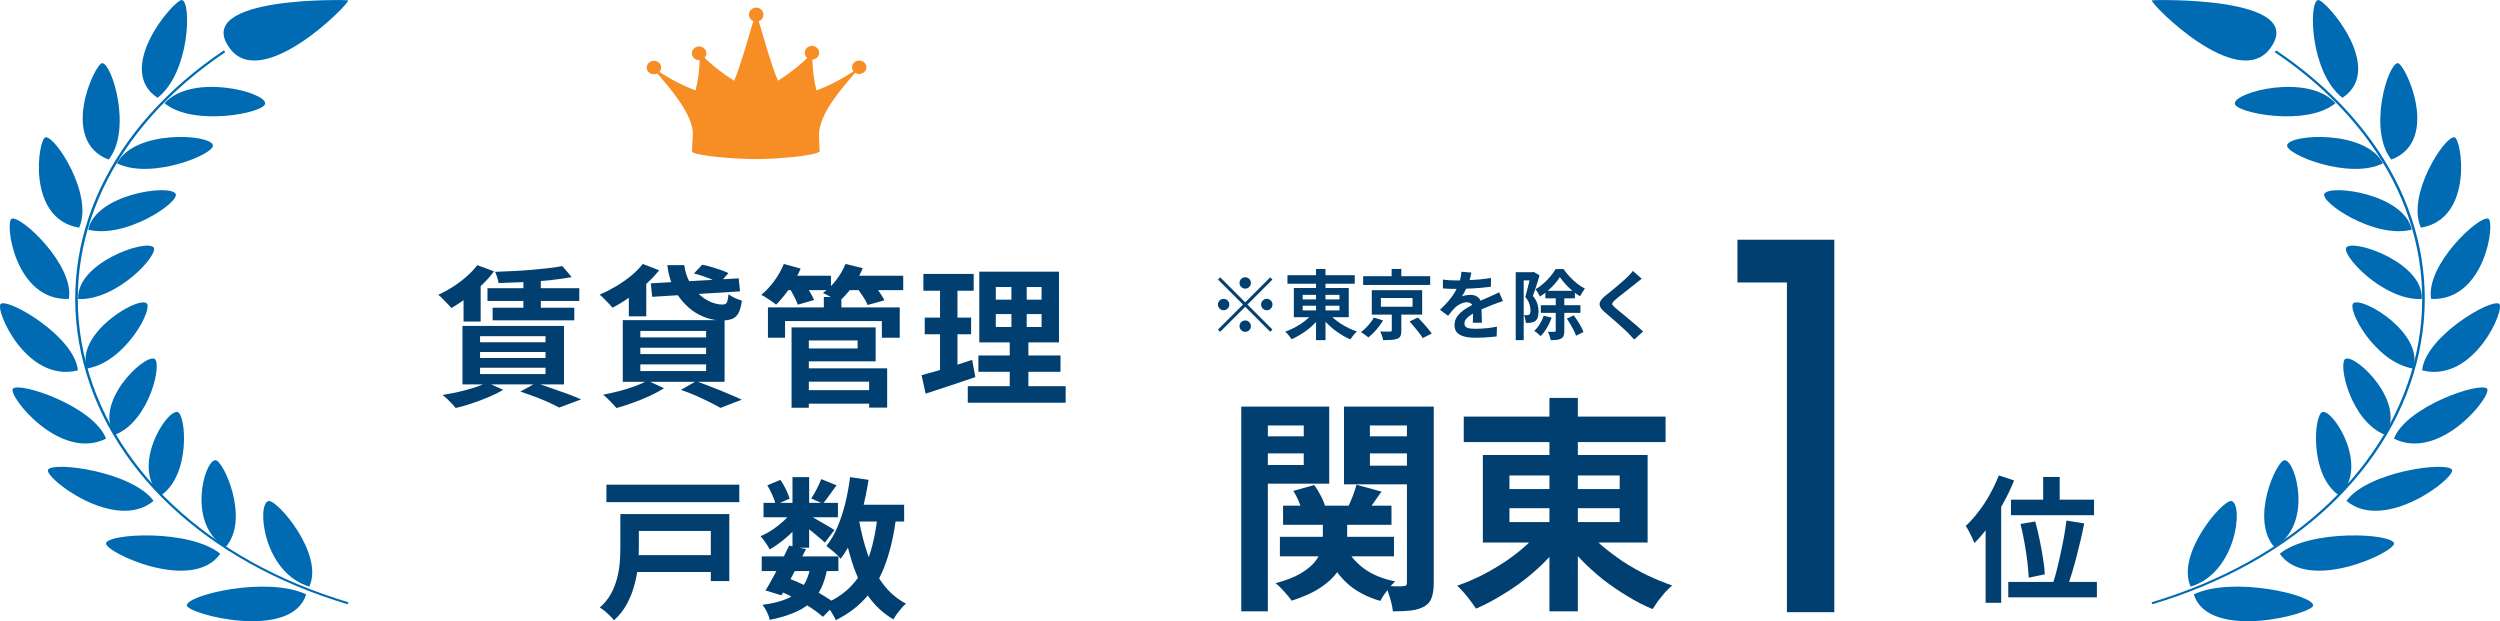 <svg width="330" height="82" viewBox="0 0 330 82" fill="none" xmlns="http://www.w3.org/2000/svg">
<path d="M45.886 79.761C27.142 74.164 13.986 61.764 10.699 46.579C7.469 31.691 14.508 16.769 29.532 6.663L29.752 6.875C14.826 16.913 7.828 31.742 11.033 46.537C14.304 61.62 27.379 73.943 46 79.506L45.878 79.761H45.886Z" fill="#006BB3"/>
<path d="M35.005 13.661C35.062 12.132 25.34 9.627 21.718 13.618C25.462 16.761 34.956 14.926 35.005 13.661Z" fill="#006BB3"/>
<path d="M24.035 0.004C25.291 0.335 25.054 9.593 20.797 12.913C14.981 9.066 23.137 -0.225 24.035 0.004Z" fill="#006BB3"/>
<path d="M28.097 19.139C27.697 17.686 17.746 17.1 15.446 21.559C19.907 23.793 28.431 20.336 28.097 19.139Z" fill="#006BB3"/>
<path d="M13.505 8.336C14.802 8.412 17.461 17.126 14.345 21.067C7.722 18.561 12.567 8.285 13.505 8.336Z" fill="#006BB3"/>
<path d="M23.178 25.568C22.379 24.277 12.64 25.627 11.645 30.315C16.588 31.572 23.831 26.629 23.178 25.568Z" fill="#006BB3"/>
<path d="M6.017 18.119C7.314 17.941 12.371 25.738 10.446 30.052C3.407 28.897 5.046 18.247 6.017 18.119Z" fill="#006BB3"/>
<path d="M20.25 32.625C19.133 31.564 10.046 34.757 10.324 39.471C15.487 39.7 21.139 33.475 20.25 32.625Z" fill="#006BB3"/>
<path d="M1.555 28.863C2.795 28.438 9.842 34.995 9.092 39.462C1.923 39.759 0.585 29.203 1.555 28.863Z" fill="#006BB3"/>
<path d="M19.312 39.997C17.983 39.207 9.948 44.082 11.482 48.643C16.563 47.828 20.348 40.609 19.312 39.997Z" fill="#006BB3"/>
<path d="M0.128 40.09C1.254 39.42 9.842 44.43 10.283 48.889C3.407 50.622 -0.802 40.634 0.128 40.09Z" fill="#006BB3"/>
<path d="M20.364 47.352C18.904 46.842 12.33 53.195 15.111 57.425C19.818 55.607 21.465 47.734 20.364 47.352Z" fill="#006BB3"/>
<path d="M1.719 51.293C2.673 50.392 12.355 53.637 14.002 57.9C7.844 60.974 0.895 52.074 1.719 51.293Z" fill="#006BB3"/>
<path d="M23.407 54.376C21.865 54.163 17.208 61.747 21.212 65.416C25.266 62.682 24.532 54.528 23.407 54.376Z" fill="#006BB3"/>
<path d="M6.343 61.994C7.037 60.881 17.404 62.231 20.274 66.113C15.193 70.368 5.732 62.979 6.343 61.994Z" fill="#006BB3"/>
<path d="M28.431 60.745C26.922 60.788 24.638 69.349 29.785 72.219C33.047 68.525 29.459 60.711 28.431 60.745Z" fill="#006BB3"/>
<path d="M13.994 71.692C14.345 70.419 25.022 69.816 29.075 73.094C25.397 78.368 13.676 72.814 13.994 71.692Z" fill="#006BB3"/>
<path d="M35.437 66.138C33.847 66.537 34.728 75.582 40.829 77.434C42.819 73.119 36.53 65.858 35.437 66.138Z" fill="#006BB3"/>
<path d="M24.663 79.914C24.606 78.555 35.225 76.007 40.413 78.453C38.504 84.678 24.703 81.052 24.663 79.914Z" fill="#006BB3"/>
<path d="M30.348 6.399C25.152 -0.556 45.935 -0.03 45.959 0.047C46.13 0.522 34.63 12.132 30.348 6.408V6.399Z" fill="#006BB3"/>
<path d="M284.114 79.761C302.858 74.164 316.014 61.764 319.301 46.579C322.531 31.691 315.492 16.769 300.468 6.663L300.248 6.875C315.174 16.913 322.172 31.742 318.967 46.537C315.696 61.62 302.621 73.943 284 79.506L284.122 79.761H284.114Z" fill="#006BB3"/>
<path d="M294.995 13.661C294.938 12.132 304.66 9.627 308.282 13.618C304.538 16.761 295.044 14.926 294.995 13.661Z" fill="#006BB3"/>
<path d="M305.965 0.004C304.709 0.335 304.946 9.593 309.203 12.913C315.019 9.066 306.863 -0.225 305.965 0.004Z" fill="#006BB3"/>
<path d="M301.903 19.139C302.303 17.686 312.254 17.1 314.554 21.559C310.093 23.793 301.569 20.336 301.903 19.139Z" fill="#006BB3"/>
<path d="M316.495 8.336C315.198 8.412 312.539 17.126 315.655 21.067C322.278 18.561 317.433 8.285 316.495 8.336Z" fill="#006BB3"/>
<path d="M306.822 25.568C307.621 24.277 317.36 25.627 318.355 30.315C313.412 31.572 306.169 26.629 306.822 25.568Z" fill="#006BB3"/>
<path d="M323.983 18.119C322.686 17.941 317.629 25.738 319.554 30.052C326.593 28.897 324.954 18.247 323.983 18.119Z" fill="#006BB3"/>
<path d="M309.75 32.625C310.867 31.564 319.954 34.757 319.676 39.471C314.513 39.7 308.861 33.475 309.75 32.625Z" fill="#006BB3"/>
<path d="M328.445 28.863C327.205 28.438 320.158 34.995 320.908 39.462C328.077 39.759 329.415 29.203 328.445 28.863Z" fill="#006BB3"/>
<path d="M310.688 39.997C312.017 39.207 320.052 44.082 318.518 48.643C313.437 47.828 309.652 40.609 310.688 39.997Z" fill="#006BB3"/>
<path d="M329.872 40.09C328.746 39.42 320.158 44.43 319.717 48.889C326.593 50.622 330.802 40.634 329.872 40.09Z" fill="#006BB3"/>
<path d="M309.636 47.352C311.096 46.842 317.67 53.195 314.888 57.425C310.182 55.607 308.535 47.734 309.636 47.352Z" fill="#006BB3"/>
<path d="M328.281 51.293C327.327 50.392 317.645 53.637 315.998 57.9C322.156 60.974 329.105 52.074 328.281 51.293Z" fill="#006BB3"/>
<path d="M306.593 54.376C308.135 54.163 312.792 61.747 308.787 65.416C304.734 62.682 305.468 54.528 306.593 54.376Z" fill="#006BB3"/>
<path d="M323.657 61.994C322.963 60.881 312.597 62.231 309.725 66.113C314.807 70.368 324.268 62.979 323.657 61.994Z" fill="#006BB3"/>
<path d="M301.569 60.745C303.078 60.788 305.362 69.349 300.215 72.219C296.952 68.525 300.541 60.711 301.569 60.745Z" fill="#006BB3"/>
<path d="M316.006 71.692C315.655 70.419 304.978 69.816 300.925 73.094C304.603 78.368 316.324 72.814 316.006 71.692Z" fill="#006BB3"/>
<path d="M294.563 66.138C296.153 66.537 295.272 75.582 289.171 77.434C287.181 73.119 293.47 65.858 294.563 66.138Z" fill="#006BB3"/>
<path d="M305.337 79.914C305.394 78.555 294.775 76.007 289.587 78.453C291.496 84.678 305.297 81.052 305.337 79.914Z" fill="#006BB3"/>
<path d="M299.652 6.399C304.848 -0.556 284.065 -0.03 284.041 0.047C283.87 0.522 295.37 12.132 299.652 6.408V6.399Z" fill="#006BB3"/>
<path d="M269.699 62.952H271.877V67.164H269.699V62.952ZM265.451 65.958H276.413V68.01H265.451V65.958ZM266.711 69.162L268.655 68.838C268.859 69.582 269.051 70.386 269.231 71.25C269.411 72.102 269.561 72.93 269.681 73.734C269.813 74.526 269.891 75.216 269.915 75.804L267.791 76.254C267.767 75.654 267.707 74.952 267.611 74.148C267.515 73.344 267.389 72.51 267.233 71.646C267.077 70.77 266.903 69.942 266.711 69.162ZM272.777 68.712L275.117 69.09C274.973 69.822 274.811 70.572 274.631 71.34C274.451 72.108 274.265 72.858 274.073 73.59C273.881 74.322 273.683 75.024 273.479 75.696C273.275 76.356 273.083 76.95 272.903 77.478L270.959 77.064C271.151 76.524 271.331 75.912 271.499 75.228C271.679 74.532 271.847 73.806 272.003 73.05C272.171 72.294 272.321 71.55 272.453 70.818C272.585 70.074 272.693 69.372 272.777 68.712ZM265.091 76.812H276.791V78.846H265.091V76.812ZM263.849 62.754L265.865 63.42C265.457 64.428 264.971 65.442 264.407 66.462C263.855 67.47 263.255 68.424 262.607 69.324C261.971 70.212 261.311 70.998 260.627 71.682C260.555 71.502 260.453 71.268 260.321 70.98C260.189 70.692 260.045 70.404 259.889 70.116C259.733 69.828 259.595 69.6 259.475 69.432C260.051 68.892 260.609 68.268 261.149 67.56C261.701 66.852 262.205 66.084 262.661 65.256C263.117 64.428 263.513 63.594 263.849 62.754ZM262.103 67.722L264.155 65.67V65.688V79.566H262.103V67.722Z" fill="#003F70"/>
<path d="M193.216 54.99H219.856V58.35H193.216V54.99ZM204.526 52.53H208.276V80.7H204.526V52.53ZM203.596 69.66L206.656 70.92C205.956 71.92 205.156 72.88 204.256 73.8C203.376 74.72 202.416 75.59 201.376 76.41C200.356 77.21 199.286 77.94 198.166 78.6C197.066 79.28 195.956 79.86 194.836 80.34C194.636 80.04 194.396 79.7 194.116 79.32C193.836 78.94 193.536 78.57 193.216 78.21C192.896 77.85 192.606 77.55 192.346 77.31C193.446 76.93 194.536 76.47 195.616 75.93C196.696 75.37 197.736 74.76 198.736 74.1C199.736 73.42 200.646 72.71 201.466 71.97C202.306 71.21 203.016 70.44 203.596 69.66ZM209.296 69.78C209.896 70.54 210.616 71.29 211.456 72.03C212.316 72.75 213.246 73.45 214.246 74.13C215.266 74.79 216.326 75.39 217.426 75.93C218.526 76.45 219.626 76.9 220.726 77.28C220.446 77.52 220.136 77.82 219.796 78.18C219.476 78.56 219.166 78.94 218.866 79.32C218.586 79.72 218.346 80.08 218.146 80.4C217.026 79.94 215.916 79.37 214.816 78.69C213.716 78.03 212.646 77.3 211.606 76.5C210.586 75.68 209.626 74.81 208.726 73.89C207.846 72.97 207.056 72.02 206.356 71.04L209.296 69.78ZM199.246 67.08V68.91H213.796V67.08H199.246ZM199.246 62.76V64.56H213.796V62.76H199.246ZM195.736 60.06H217.486V71.61H195.736V60.06Z" fill="#003F70"/>
<path d="M169.366 66.75H183.676V69.27H169.366V66.75ZM168.946 70.86H184.006V73.44H168.946V70.86ZM174.616 67.98H177.826V71.22C177.826 71.92 177.726 72.64 177.526 73.38C177.346 74.12 176.996 74.85 176.476 75.57C175.976 76.27 175.246 76.94 174.286 77.58C173.326 78.22 172.066 78.79 170.506 79.29C170.286 78.97 169.966 78.58 169.546 78.12C169.146 77.66 168.756 77.28 168.376 76.98C169.736 76.62 170.826 76.2 171.646 75.72C172.486 75.22 173.116 74.71 173.536 74.19C173.976 73.65 174.266 73.12 174.406 72.6C174.546 72.08 174.616 71.59 174.616 71.13V67.98ZM177.526 72C178.066 73.18 178.896 74.19 180.016 75.03C181.136 75.85 182.516 76.42 184.156 76.74C183.836 77.04 183.476 77.45 183.076 77.97C182.696 78.47 182.406 78.92 182.206 79.32C180.366 78.8 178.846 77.97 177.646 76.83C176.446 75.67 175.536 74.25 174.916 72.57L177.526 72ZM170.716 64.8L173.476 64.02C173.796 64.46 174.096 64.95 174.376 65.49C174.656 66.03 174.846 66.52 174.946 66.96L172.006 67.8C171.906 67.38 171.736 66.89 171.496 66.33C171.276 65.77 171.016 65.26 170.716 64.8ZM179.056 63.99L182.356 64.89C181.936 65.47 181.536 66.04 181.156 66.6C180.796 67.14 180.466 67.62 180.166 68.04L177.796 67.23C178.036 66.75 178.276 66.21 178.516 65.61C178.756 64.99 178.936 64.45 179.056 63.99ZM165.646 57.6H173.176V59.85H165.646V57.6ZM179.476 57.6H187.036V59.85H179.476V57.6ZM185.716 53.67H189.256V76.89C189.256 77.71 189.166 78.37 188.986 78.87C188.826 79.37 188.506 79.76 188.026 80.04C187.546 80.32 186.966 80.5 186.286 80.58C185.606 80.66 184.796 80.7 183.856 80.7C183.816 80.22 183.696 79.65 183.496 78.99C183.316 78.35 183.116 77.8 182.896 77.34C183.376 77.36 183.846 77.38 184.306 77.4C184.786 77.4 185.096 77.39 185.236 77.37C185.436 77.37 185.566 77.33 185.626 77.25C185.686 77.17 185.716 77.04 185.716 76.86V53.67ZM165.976 53.67H175.456V63.84H165.976V61.38H172.096V56.16H165.976V53.67ZM187.576 53.67V56.16H180.826V61.47H187.576V63.93H177.406V53.67H187.576ZM163.846 53.67H167.356V80.7H163.846V53.67Z" fill="#003F70"/>
<path d="M229.344 37.287V31.643H242.128V80.807H235.872V37.287H229.344Z" fill="#003F70"/>
<path d="M216.708 36.79C216.548 36.903 216.391 37.023 216.238 37.15C216.084 37.27 215.951 37.38 215.838 37.48C215.671 37.606 215.471 37.763 215.238 37.95C215.011 38.13 214.771 38.32 214.518 38.52C214.271 38.713 214.031 38.903 213.798 39.09C213.564 39.276 213.364 39.443 213.198 39.59C213.024 39.743 212.908 39.87 212.848 39.97C212.788 40.063 212.788 40.156 212.848 40.25C212.914 40.343 213.038 40.47 213.218 40.63C213.364 40.756 213.551 40.913 213.778 41.1C214.011 41.286 214.261 41.493 214.528 41.72C214.801 41.94 215.078 42.17 215.358 42.41C215.644 42.643 215.918 42.876 216.178 43.11C216.444 43.336 216.681 43.55 216.888 43.75L215.718 44.82C215.438 44.506 215.148 44.196 214.848 43.89C214.694 43.736 214.494 43.55 214.248 43.33C214.008 43.103 213.744 42.866 213.458 42.62C213.178 42.373 212.898 42.13 212.618 41.89C212.338 41.643 212.084 41.423 211.858 41.23C211.524 40.95 211.308 40.693 211.208 40.46C211.114 40.226 211.128 39.996 211.248 39.77C211.374 39.536 211.604 39.283 211.938 39.01C212.138 38.856 212.364 38.676 212.618 38.47C212.871 38.256 213.131 38.04 213.398 37.82C213.664 37.593 213.918 37.376 214.158 37.17C214.398 36.956 214.601 36.77 214.768 36.61C214.914 36.463 215.061 36.313 215.208 36.16C215.354 36.006 215.464 35.873 215.538 35.76L216.708 36.79Z" fill="#003F70"/>
<path d="M203.988 38.389H207.888V39.38H203.988V38.389ZM203.388 40.289H208.618V41.3H203.388V40.289ZM205.898 36.58C205.718 36.873 205.488 37.176 205.208 37.489C204.935 37.803 204.631 38.103 204.298 38.389C203.971 38.676 203.628 38.926 203.268 39.139C203.208 38.993 203.118 38.826 202.998 38.639C202.885 38.453 202.778 38.3 202.678 38.179C203.045 37.98 203.395 37.73 203.728 37.429C204.068 37.13 204.378 36.813 204.658 36.48C204.938 36.146 205.165 35.826 205.338 35.52H206.388C206.628 35.866 206.901 36.203 207.208 36.529C207.515 36.856 207.838 37.156 208.178 37.429C208.525 37.703 208.868 37.923 209.208 38.09C209.101 38.223 208.988 38.386 208.868 38.58C208.748 38.766 208.648 38.943 208.568 39.109C208.241 38.916 207.908 38.679 207.568 38.4C207.235 38.113 206.925 37.813 206.638 37.499C206.351 37.179 206.105 36.873 205.898 36.58ZM205.358 38.91H206.488V43.66C206.488 43.926 206.461 44.139 206.408 44.3C206.355 44.466 206.241 44.596 206.068 44.69C205.908 44.776 205.715 44.833 205.488 44.859C205.261 44.886 204.998 44.9 204.698 44.9C204.671 44.746 204.621 44.559 204.548 44.34C204.475 44.126 204.398 43.943 204.318 43.789C204.511 43.796 204.691 43.8 204.858 43.8C205.025 43.8 205.138 43.8 205.198 43.8C205.258 43.793 205.298 43.779 205.318 43.76C205.345 43.739 205.358 43.703 205.358 43.65V38.91ZM203.768 41.679L204.818 41.929C204.658 42.396 204.448 42.846 204.188 43.279C203.928 43.713 203.655 44.073 203.368 44.359C203.308 44.3 203.225 44.226 203.118 44.139C203.018 44.053 202.915 43.966 202.808 43.88C202.701 43.793 202.605 43.726 202.518 43.679C202.791 43.433 203.035 43.133 203.248 42.779C203.468 42.426 203.641 42.059 203.768 41.679ZM206.818 42.059L207.738 41.63C207.911 41.856 208.081 42.099 208.248 42.359C208.421 42.62 208.575 42.88 208.708 43.139C208.848 43.393 208.951 43.623 209.018 43.83L208.028 44.319C207.975 44.12 207.881 43.889 207.748 43.63C207.615 43.37 207.468 43.103 207.308 42.83C207.148 42.55 206.985 42.293 206.818 42.059ZM200.078 35.929H202.438V37.01H201.128V44.9H200.078V35.929ZM202.078 35.929H202.268L202.438 35.889L203.218 36.34C203.138 36.62 203.048 36.923 202.948 37.249C202.848 37.576 202.745 37.896 202.638 38.209C202.538 38.523 202.441 38.809 202.348 39.069C202.655 39.45 202.855 39.809 202.948 40.15C203.041 40.489 203.088 40.806 203.088 41.099C203.088 41.419 203.051 41.686 202.978 41.9C202.911 42.113 202.798 42.276 202.638 42.389C202.558 42.443 202.468 42.486 202.368 42.52C202.275 42.553 202.175 42.58 202.068 42.599C201.881 42.62 201.661 42.626 201.408 42.62C201.401 42.48 201.375 42.309 201.328 42.109C201.288 41.91 201.228 41.739 201.148 41.599C201.241 41.606 201.321 41.609 201.388 41.609C201.461 41.609 201.528 41.609 201.588 41.609C201.708 41.603 201.801 41.573 201.868 41.52C201.928 41.473 201.968 41.403 201.988 41.309C202.015 41.209 202.028 41.09 202.028 40.95C202.028 40.716 201.981 40.45 201.888 40.15C201.801 39.849 201.618 39.533 201.338 39.2C201.405 38.973 201.471 38.726 201.538 38.459C201.611 38.186 201.681 37.913 201.748 37.639C201.821 37.366 201.885 37.113 201.938 36.88C201.998 36.639 202.045 36.44 202.078 36.279V35.929Z" fill="#003F70"/>
<path d="M194.228 35.98C194.195 36.16 194.141 36.394 194.068 36.68C193.995 36.967 193.888 37.29 193.748 37.65C193.641 37.897 193.518 38.154 193.378 38.42C193.245 38.68 193.108 38.913 192.968 39.12C193.055 39.08 193.165 39.047 193.298 39.02C193.431 38.987 193.568 38.964 193.708 38.95C193.855 38.93 193.985 38.92 194.098 38.92C194.518 38.92 194.865 39.04 195.138 39.28C195.418 39.52 195.558 39.877 195.558 40.35C195.558 40.483 195.558 40.647 195.558 40.84C195.565 41.033 195.571 41.237 195.578 41.45C195.585 41.657 195.591 41.86 195.598 42.06C195.605 42.26 195.608 42.44 195.608 42.6H194.408C194.421 42.487 194.428 42.353 194.428 42.2C194.435 42.04 194.438 41.873 194.438 41.7C194.445 41.527 194.448 41.36 194.448 41.2C194.455 41.033 194.458 40.883 194.458 40.75C194.458 40.43 194.371 40.21 194.198 40.09C194.031 39.964 193.845 39.9 193.638 39.9C193.358 39.9 193.075 39.97 192.788 40.11C192.508 40.243 192.271 40.404 192.078 40.59C191.931 40.737 191.781 40.9 191.628 41.08C191.481 41.26 191.321 41.464 191.148 41.69L190.078 40.89C190.511 40.49 190.885 40.103 191.198 39.73C191.518 39.357 191.788 38.987 192.008 38.62C192.228 38.254 192.408 37.887 192.548 37.52C192.648 37.254 192.728 36.977 192.788 36.69C192.855 36.397 192.895 36.123 192.908 35.87L194.228 35.98ZM190.468 36.9C190.721 36.94 191.015 36.97 191.348 36.99C191.681 37.01 191.975 37.02 192.228 37.02C192.668 37.02 193.148 37.01 193.668 36.99C194.195 36.97 194.728 36.937 195.268 36.89C195.808 36.837 196.321 36.77 196.808 36.69L196.798 37.85C196.445 37.897 196.061 37.94 195.648 37.98C195.241 38.014 194.825 38.044 194.398 38.07C193.978 38.09 193.575 38.107 193.188 38.12C192.801 38.127 192.458 38.13 192.158 38.13C192.025 38.13 191.858 38.13 191.658 38.13C191.465 38.123 191.265 38.117 191.058 38.11C190.851 38.097 190.655 38.084 190.468 38.07V36.9ZM198.388 39.74C198.281 39.773 198.155 39.817 198.008 39.87C197.868 39.917 197.725 39.967 197.578 40.02C197.438 40.067 197.311 40.114 197.198 40.16C196.878 40.287 196.498 40.44 196.058 40.62C195.625 40.8 195.171 41.01 194.698 41.25C194.398 41.41 194.145 41.567 193.938 41.72C193.731 41.873 193.575 42.03 193.468 42.19C193.361 42.343 193.308 42.514 193.308 42.7C193.308 42.84 193.338 42.957 193.398 43.05C193.458 43.137 193.548 43.207 193.668 43.26C193.788 43.313 193.938 43.35 194.118 43.37C194.298 43.39 194.511 43.4 194.758 43.4C195.185 43.4 195.655 43.377 196.168 43.33C196.681 43.277 197.158 43.207 197.598 43.12L197.558 44.41C197.345 44.437 197.075 44.464 196.748 44.49C196.421 44.523 196.081 44.547 195.728 44.56C195.381 44.574 195.048 44.58 194.728 44.58C194.208 44.58 193.741 44.53 193.328 44.43C192.915 44.33 192.588 44.16 192.348 43.92C192.115 43.673 191.998 43.337 191.998 42.91C191.998 42.563 192.075 42.25 192.228 41.97C192.388 41.69 192.598 41.437 192.858 41.21C193.118 40.983 193.401 40.78 193.708 40.6C194.021 40.413 194.328 40.243 194.628 40.09C194.935 39.93 195.211 39.794 195.458 39.68C195.705 39.567 195.935 39.467 196.148 39.38C196.368 39.287 196.578 39.194 196.778 39.1C196.971 39.014 197.158 38.93 197.338 38.85C197.518 38.764 197.701 38.673 197.888 38.58L198.388 39.74Z" fill="#003F70"/>
<path d="M179.936 36.46H188.786V37.61H179.936V36.46ZM183.696 35.5H184.976V37.03H183.696V35.5ZM182.276 39.34V40.49H186.456V39.34H182.276ZM181.076 38.31H187.726V41.53H181.076V38.31ZM186.066 42.43L187.166 41.91C187.373 42.117 187.59 42.347 187.816 42.6C188.05 42.853 188.27 43.107 188.476 43.36C188.683 43.607 188.853 43.83 188.986 44.03L187.796 44.63C187.69 44.437 187.536 44.213 187.336 43.96C187.143 43.7 186.933 43.437 186.706 43.17C186.486 42.903 186.273 42.657 186.066 42.43ZM183.716 41.11H184.976V43.64C184.976 43.94 184.94 44.173 184.866 44.34C184.793 44.507 184.643 44.633 184.416 44.72C184.196 44.807 183.933 44.857 183.626 44.87C183.326 44.89 182.976 44.9 182.576 44.9C182.55 44.72 182.496 44.523 182.416 44.31C182.343 44.097 182.27 43.91 182.196 43.75C182.363 43.757 182.536 43.763 182.716 43.77C182.903 43.77 183.066 43.77 183.206 43.77C183.353 43.77 183.45 43.77 183.496 43.77C183.583 43.763 183.64 43.75 183.666 43.73C183.7 43.71 183.716 43.667 183.716 43.6V41.11ZM181.346 41.92L182.566 42.3C182.406 42.567 182.22 42.84 182.006 43.12C181.793 43.393 181.566 43.653 181.326 43.9C181.093 44.14 180.86 44.353 180.626 44.54C180.493 44.427 180.33 44.3 180.136 44.16C179.95 44.027 179.786 43.92 179.646 43.84C179.873 43.673 180.093 43.483 180.306 43.27C180.526 43.05 180.726 42.823 180.906 42.59C181.093 42.35 181.24 42.127 181.346 41.92Z" fill="#003F70"/>
<path d="M169.946 36.33H178.826V37.45H169.946V36.33ZM173.716 35.51H174.966V44.9H173.716V35.51ZM173.406 41.22L174.426 41.64C174.193 41.973 173.926 42.293 173.626 42.6C173.333 42.906 173.013 43.196 172.666 43.47C172.326 43.736 171.97 43.98 171.596 44.2C171.23 44.426 170.86 44.62 170.486 44.78C170.42 44.68 170.34 44.566 170.246 44.44C170.153 44.313 170.053 44.19 169.946 44.07C169.84 43.95 169.743 43.85 169.656 43.77C170.023 43.643 170.386 43.49 170.746 43.31C171.106 43.123 171.453 42.92 171.786 42.7C172.12 42.473 172.423 42.236 172.696 41.99C172.976 41.736 173.213 41.48 173.406 41.22ZM175.306 41.26C175.506 41.513 175.746 41.763 176.026 42.01C176.313 42.25 176.623 42.483 176.956 42.71C177.296 42.93 177.65 43.13 178.016 43.31C178.383 43.483 178.75 43.633 179.116 43.76C179.023 43.84 178.92 43.94 178.806 44.06C178.7 44.186 178.596 44.313 178.496 44.44C178.403 44.573 178.323 44.693 178.256 44.8C177.883 44.646 177.513 44.456 177.146 44.23C176.78 44.01 176.423 43.766 176.076 43.5C175.736 43.226 175.416 42.936 175.116 42.63C174.823 42.323 174.56 42.006 174.326 41.68L175.306 41.26ZM171.956 40.36V40.97H176.806V40.36H171.956ZM171.956 38.92V39.52H176.806V38.92H171.956ZM170.786 38.02H178.036V41.87H170.786V38.02Z" fill="#003F70"/>
<path d="M164.368 38.1C164.161 38.1 163.984 38.026 163.838 37.88C163.691 37.733 163.618 37.556 163.618 37.35C163.618 37.143 163.691 36.966 163.838 36.82C163.984 36.673 164.161 36.6 164.368 36.6C164.574 36.6 164.751 36.673 164.898 36.82C165.044 36.966 165.118 37.143 165.118 37.35C165.118 37.556 165.044 37.733 164.898 37.88C164.751 38.026 164.574 38.1 164.368 38.1ZM164.368 39.91L167.668 36.61L167.958 36.9L164.658 40.2L167.958 43.5L167.668 43.79L164.368 40.49L161.058 43.8L160.768 43.51L164.078 40.2L160.778 36.9L161.068 36.61L164.368 39.91ZM162.268 40.2C162.268 40.406 162.194 40.583 162.048 40.73C161.901 40.876 161.724 40.95 161.518 40.95C161.311 40.95 161.134 40.876 160.988 40.73C160.841 40.583 160.768 40.406 160.768 40.2C160.768 39.993 160.841 39.816 160.988 39.67C161.134 39.523 161.311 39.45 161.518 39.45C161.724 39.45 161.901 39.523 162.048 39.67C162.194 39.816 162.268 39.993 162.268 40.2ZM166.468 40.2C166.468 39.993 166.541 39.816 166.688 39.67C166.834 39.523 167.011 39.45 167.218 39.45C167.424 39.45 167.601 39.523 167.748 39.67C167.894 39.816 167.968 39.993 167.968 40.2C167.968 40.406 167.894 40.583 167.748 40.73C167.601 40.876 167.424 40.95 167.218 40.95C167.011 40.95 166.834 40.876 166.688 40.73C166.541 40.583 166.468 40.406 166.468 40.2ZM164.368 42.3C164.574 42.3 164.751 42.373 164.898 42.52C165.044 42.666 165.118 42.843 165.118 43.05C165.118 43.256 165.044 43.433 164.898 43.58C164.751 43.726 164.574 43.8 164.368 43.8C164.161 43.8 163.984 43.726 163.838 43.58C163.691 43.433 163.618 43.256 163.618 43.05C163.618 42.843 163.691 42.666 163.838 42.52C163.984 42.373 164.161 42.3 164.368 42.3Z" fill="#003F70"/>
<path d="M100.547 73.441H110.667V75.38H100.547V73.441ZM100.787 66.38H110.607V68.281H100.787V66.38ZM104.167 72.02L106.387 72.481C106.053 73.174 105.693 73.887 105.307 74.621C104.933 75.354 104.56 76.067 104.187 76.76C103.813 77.441 103.467 78.047 103.147 78.581L101.047 77.941C101.367 77.434 101.707 76.841 102.067 76.16C102.44 75.481 102.807 74.781 103.167 74.061C103.54 73.327 103.873 72.647 104.167 72.02ZM106.987 74.781L109.207 74.981C109.02 76.034 108.74 76.941 108.367 77.701C108.007 78.447 107.52 79.087 106.907 79.621C106.307 80.141 105.573 80.574 104.707 80.921C103.84 81.281 102.807 81.581 101.607 81.82C101.54 81.487 101.413 81.134 101.227 80.76C101.04 80.387 100.847 80.081 100.647 79.841C101.967 79.667 103.053 79.394 103.907 79.02C104.773 78.647 105.453 78.121 105.947 77.441C106.44 76.76 106.787 75.874 106.987 74.781ZM108.407 63.24L110.427 64.061C110.107 64.501 109.787 64.941 109.467 65.38C109.16 65.807 108.88 66.174 108.627 66.481L107.087 65.8C107.313 65.454 107.553 65.04 107.807 64.561C108.06 64.067 108.26 63.627 108.407 63.24ZM104.607 62.98H106.807V72.3H104.607V62.98ZM101.287 64.061L103.007 63.34C103.273 63.714 103.52 64.134 103.747 64.6C103.973 65.067 104.133 65.474 104.227 65.82L102.387 66.621C102.32 66.274 102.18 65.861 101.967 65.38C101.753 64.9 101.527 64.46 101.287 64.061ZM104.667 67.32L106.207 68.26C105.887 68.794 105.467 69.327 104.947 69.861C104.44 70.394 103.893 70.894 103.307 71.361C102.733 71.814 102.167 72.201 101.607 72.52C101.473 72.267 101.287 71.967 101.047 71.621C100.82 71.274 100.6 70.994 100.387 70.781C100.92 70.554 101.46 70.26 102.007 69.9C102.553 69.527 103.06 69.121 103.527 68.68C104.007 68.227 104.387 67.774 104.667 67.32ZM106.607 67.9C106.793 67.994 107.047 68.134 107.367 68.32C107.7 68.507 108.053 68.714 108.427 68.941C108.813 69.154 109.16 69.354 109.467 69.54C109.787 69.727 110.013 69.867 110.147 69.96L108.887 71.621C108.7 71.447 108.46 71.234 108.167 70.981C107.873 70.727 107.56 70.467 107.227 70.201C106.893 69.934 106.573 69.68 106.267 69.441C105.96 69.201 105.693 69.007 105.467 68.861L106.607 67.9ZM111.987 66.621H119.347V68.841H111.987V66.621ZM112.207 62.98L114.647 63.34C114.433 64.714 114.16 66.047 113.827 67.341C113.493 68.621 113.087 69.807 112.607 70.9C112.14 71.981 111.593 72.934 110.967 73.76C110.847 73.6 110.673 73.414 110.447 73.201C110.22 72.987 109.98 72.781 109.727 72.581C109.473 72.367 109.26 72.194 109.087 72.061C109.647 71.367 110.127 70.547 110.527 69.6C110.94 68.641 111.287 67.6 111.567 66.481C111.847 65.347 112.06 64.18 112.207 62.98ZM115.847 67.981L118.307 68.221C118.013 70.501 117.56 72.507 116.947 74.24C116.347 75.974 115.513 77.467 114.447 78.721C113.38 79.974 112.007 81.02 110.327 81.861C110.247 81.674 110.127 81.441 109.967 81.16C109.807 80.88 109.633 80.6 109.447 80.32C109.26 80.054 109.087 79.841 108.927 79.68C110.447 79.014 111.673 78.147 112.607 77.081C113.553 76.014 114.28 74.727 114.787 73.221C115.293 71.701 115.647 69.954 115.847 67.981ZM113.347 68.4C113.627 70.081 114.02 71.66 114.527 73.141C115.033 74.621 115.7 75.921 116.527 77.04C117.353 78.16 118.373 79.04 119.587 79.68C119.413 79.827 119.22 80.02 119.007 80.26C118.793 80.514 118.587 80.774 118.387 81.04C118.2 81.307 118.047 81.547 117.927 81.76C116.58 80.96 115.467 79.927 114.587 78.66C113.72 77.394 113.02 75.927 112.487 74.26C111.953 72.581 111.52 70.747 111.187 68.76L113.347 68.4ZM102.807 77.96L104.087 76.341C104.873 76.634 105.653 76.974 106.427 77.361C107.213 77.747 107.94 78.147 108.607 78.561C109.287 78.96 109.853 79.347 110.307 79.721L108.627 81.421C108.213 81.047 107.693 80.654 107.067 80.24C106.44 79.827 105.76 79.427 105.027 79.04C104.293 78.641 103.553 78.281 102.807 77.96Z" fill="#003F70"/>
<path d="M80.048 63.98H97.588V66.281H80.048V63.98ZM83.408 73.281H94.808V75.501H83.408V73.281ZM83.628 67.861H96.268V76.701H93.828V70.081H83.628V67.861ZM81.888 67.861H84.328V72.32C84.328 73.04 84.288 73.827 84.208 74.68C84.128 75.534 83.968 76.394 83.728 77.26C83.501 78.127 83.168 78.96 82.728 79.76C82.301 80.547 81.741 81.254 81.048 81.88C80.928 81.721 80.755 81.527 80.528 81.3C80.301 81.074 80.061 80.854 79.808 80.641C79.568 80.441 79.355 80.294 79.168 80.201C79.795 79.641 80.288 79.034 80.648 78.38C81.008 77.714 81.275 77.034 81.448 76.341C81.635 75.634 81.755 74.941 81.808 74.26C81.861 73.567 81.888 72.907 81.888 72.281V67.861Z" fill="#003F70"/>
<path d="M131.446 41.46V43.16H137.486V41.46H131.446ZM131.446 37.88V39.56H137.486V37.88H131.446ZM129.266 35.86H139.786V45.2H129.266V35.86ZM129.146 46.92H139.986V49.08H129.146V46.92ZM127.746 50.98H140.666V53.16H127.746V50.98ZM121.886 36.16H128.526V38.38H121.886V36.16ZM122.066 41.92H128.186V44.12H122.066V41.92ZM121.646 49.52C122.233 49.36 122.886 49.18 123.606 48.98C124.34 48.767 125.113 48.534 125.926 48.28C126.74 48.014 127.54 47.754 128.326 47.5L128.746 49.78C127.626 50.154 126.493 50.534 125.346 50.92C124.2 51.307 123.146 51.654 122.186 51.96L121.646 49.52ZM124.086 37.04H126.386V49.32L124.086 49.7V37.04ZM133.506 36.72H135.526V44.24H135.746V52H133.286V44.24H133.506V36.72Z" fill="#003F70"/>
<path d="M105.886 51.5H115.626V53.28H105.886V51.5ZM108.746 39.2H111.066V41.62H108.746V39.2ZM101.366 40.58H118.766V44.58H116.406V42.38H103.626V44.58H101.366V40.58ZM105.806 43.22H115.586V47.7H105.806V46H113.206V44.94H105.806V43.22ZM105.906 48.62H117.106V53.8H114.726V50.38H105.906V48.62ZM104.486 43.22H106.766V53.82H104.486V43.22ZM103.366 36.4H109.686V38.3H103.366V36.4ZM111.466 36.4H119.226V38.3H111.466V36.4ZM103.466 34.84L105.686 35.46C105.3 36.353 104.806 37.227 104.206 38.08C103.62 38.92 103.033 39.633 102.446 40.22C102.3 40.087 102.106 39.94 101.866 39.78C101.626 39.62 101.386 39.46 101.146 39.3C100.906 39.14 100.686 39.013 100.486 38.92C101.1 38.426 101.673 37.813 102.206 37.08C102.74 36.346 103.16 35.6 103.466 34.84ZM111.606 34.84L113.886 35.4C113.526 36.267 113.06 37.093 112.486 37.88C111.913 38.653 111.326 39.3 110.726 39.82C110.553 39.7 110.34 39.573 110.086 39.44C109.846 39.293 109.593 39.153 109.326 39.02C109.06 38.873 108.826 38.76 108.626 38.68C109.266 38.227 109.846 37.66 110.366 36.98C110.9 36.286 111.313 35.573 111.606 34.84ZM104.126 37.88L106.166 37.32C106.406 37.666 106.646 38.06 106.886 38.5C107.14 38.926 107.333 39.293 107.466 39.6L105.306 40.22C105.213 39.913 105.046 39.54 104.806 39.1C104.58 38.647 104.353 38.24 104.126 37.88ZM113.046 37.92L115.166 37.36C115.46 37.693 115.753 38.073 116.046 38.5C116.353 38.926 116.586 39.306 116.746 39.64L114.526 40.26C114.406 39.94 114.2 39.56 113.906 39.12C113.613 38.68 113.326 38.28 113.046 37.92Z" fill="#003F70"/>
<path d="M85.906 37.4L97.507 36.74L97.686 38.46L86.087 39.18L85.906 37.4ZM88.087 35H90.326C90.42 35.76 90.633 36.46 90.966 37.1C91.3 37.74 91.707 38.293 92.186 38.76C92.666 39.213 93.18 39.566 93.727 39.82C94.287 40.073 94.84 40.2 95.386 40.2C95.666 40.2 95.853 40.106 95.947 39.92C96.04 39.72 96.113 39.36 96.166 38.84C96.393 39.013 96.673 39.18 97.007 39.34C97.34 39.486 97.647 39.6 97.927 39.68C97.833 40.4 97.68 40.953 97.466 41.34C97.266 41.713 96.987 41.967 96.626 42.1C96.28 42.233 95.84 42.3 95.306 42.3C94.613 42.3 93.933 42.187 93.266 41.96C92.6 41.733 91.98 41.413 91.406 41C90.833 40.573 90.313 40.066 89.847 39.48C89.38 38.88 88.993 38.206 88.686 37.46C88.393 36.713 88.193 35.893 88.087 35ZM91.606 36.1L92.686 34.94C93.06 35.007 93.46 35.106 93.886 35.24C94.326 35.36 94.746 35.493 95.147 35.64C95.546 35.773 95.88 35.913 96.147 36.06L95.007 37.34C94.766 37.206 94.447 37.066 94.046 36.92C93.66 36.76 93.253 36.606 92.826 36.46C92.4 36.313 91.993 36.193 91.606 36.1ZM84.847 34.84L87.007 35.68C86.5 36.32 85.9 36.947 85.207 37.56C84.513 38.173 83.793 38.746 83.046 39.28C82.3 39.8 81.567 40.246 80.847 40.62C80.727 40.46 80.56 40.273 80.347 40.06C80.147 39.846 79.94 39.633 79.727 39.42C79.513 39.193 79.32 39.02 79.147 38.9C79.88 38.58 80.6 38.213 81.306 37.8C82.013 37.373 82.673 36.913 83.287 36.42C83.9 35.913 84.42 35.386 84.847 34.84ZM83.007 38.06L84.507 36.54L85.306 36.76V41.76H83.007V38.06ZM84.526 45.9V46.74H93.207V45.9H84.526ZM84.526 48.1V48.98H93.207V48.1H84.526ZM84.526 43.68V44.54H93.207V43.68H84.526ZM82.207 42.26H95.647V50.4H82.207V42.26ZM89.886 51.46L91.886 50.32C92.606 50.573 93.333 50.846 94.067 51.14C94.813 51.42 95.52 51.706 96.186 52C96.867 52.28 97.44 52.533 97.906 52.76L95.106 53.84C94.733 53.627 94.266 53.38 93.707 53.1C93.147 52.82 92.54 52.533 91.886 52.24C91.246 51.96 90.58 51.7 89.886 51.46ZM85.466 50.24L87.647 51.24C87.113 51.587 86.487 51.926 85.766 52.26C85.046 52.593 84.306 52.893 83.546 53.16C82.787 53.44 82.067 53.673 81.386 53.86C81.24 53.7 81.06 53.507 80.847 53.28C80.647 53.066 80.433 52.846 80.207 52.62C79.98 52.407 79.78 52.233 79.606 52.1C80.313 51.967 81.026 51.806 81.746 51.62C82.48 51.433 83.166 51.22 83.806 50.98C84.46 50.74 85.013 50.493 85.466 50.24Z" fill="#003F70"/>
<path d="M74.228 35.12L75.468 36.58C74.574 36.74 73.581 36.88 72.488 37C71.394 37.107 70.268 37.187 69.108 37.24C67.961 37.293 66.861 37.333 65.808 37.36C65.781 37.147 65.721 36.893 65.628 36.6C65.534 36.307 65.441 36.067 65.348 35.88C66.121 35.853 66.914 35.82 67.728 35.78C68.554 35.74 69.361 35.687 70.148 35.62C70.934 35.553 71.674 35.48 72.368 35.4C73.074 35.32 73.694 35.227 74.228 35.12ZM64.348 38.04H76.468V39.72H64.348V38.04ZM65.028 40.62H75.808V42.28H65.028V40.62ZM69.088 36.32H71.388V41.34H69.088V36.32ZM63.008 35L65.208 35.82C64.741 36.447 64.194 37.06 63.568 37.66C62.941 38.26 62.281 38.82 61.588 39.34C60.908 39.847 60.241 40.287 59.588 40.66C59.468 40.513 59.301 40.333 59.088 40.12C58.874 39.893 58.661 39.673 58.448 39.46C58.234 39.233 58.034 39.053 57.848 38.92C58.501 38.613 59.148 38.26 59.788 37.86C60.428 37.447 61.028 36.993 61.588 36.5C62.148 36.007 62.621 35.507 63.008 35ZM63.368 46.46V47.26H72.008V46.46H63.368ZM63.368 48.54V49.38H72.008V48.54H63.368ZM63.368 44.38V45.18H72.008V44.38H63.368ZM61.048 43.02H74.448V50.74H61.048V43.02ZM68.688 51.68L70.748 50.56C71.441 50.773 72.154 51.013 72.888 51.28C73.621 51.533 74.321 51.78 74.988 52.02C75.654 52.273 76.228 52.507 76.708 52.72L73.808 53.8C73.448 53.6 72.994 53.373 72.448 53.12C71.901 52.88 71.301 52.633 70.648 52.38C70.008 52.14 69.354 51.907 68.688 51.68ZM64.288 50.5L66.428 51.46C65.881 51.78 65.248 52.093 64.528 52.4C63.808 52.707 63.068 52.987 62.308 53.24C61.561 53.493 60.841 53.7 60.148 53.86C60.028 53.7 59.861 53.507 59.648 53.28C59.434 53.067 59.221 52.853 59.008 52.64C58.794 52.44 58.594 52.273 58.408 52.14C59.128 52.02 59.848 51.88 60.568 51.72C61.301 51.547 61.988 51.36 62.628 51.16C63.268 50.947 63.821 50.727 64.288 50.5ZM61.188 38.6L62.668 37.1L63.448 37.32V42.44H61.188V38.6Z" fill="#003F70"/>
<path d="M113.419 7.992C112.89 7.992 112.465 8.389 112.465 8.882C112.465 9.081 112.539 9.261 112.656 9.412C111.075 10.483 109.357 11.349 107.776 11.939C107.456 10.705 107.246 9.099 107.234 7.865C107.733 7.835 108.133 7.444 108.133 6.963C108.133 6.481 107.708 6.054 107.179 6.054C106.649 6.054 106.225 6.463 106.225 6.963C106.225 7.233 106.354 7.48 106.557 7.643C105.646 8.569 104.108 9.779 102.692 10.663C101.818 8.623 100.981 5.489 100.15 2.805C100.513 2.673 100.772 2.336 100.772 1.933C100.772 1.415 100.347 1 99.818 1C99.289 1 98.864 1.415 98.864 1.933C98.864 2.318 99.104 2.649 99.442 2.793C98.618 5.483 97.775 8.623 96.901 10.663C95.473 9.767 93.922 8.551 93.011 7.619C93.153 7.462 93.239 7.258 93.239 7.035C93.239 6.535 92.814 6.126 92.285 6.126C91.756 6.126 91.331 6.535 91.331 7.035C91.331 7.534 91.756 7.943 92.285 7.943C92.309 7.943 92.328 7.943 92.353 7.937C92.334 9.159 92.125 10.729 91.811 11.939C90.272 11.367 88.598 10.525 87.047 9.49C87.189 9.333 87.275 9.141 87.275 8.918C87.275 8.425 86.85 8.028 86.321 8.028C85.792 8.028 85.367 8.425 85.367 8.918C85.367 9.412 85.792 9.809 86.321 9.809C86.487 9.809 86.641 9.767 86.777 9.694C88.487 11.704 91.134 14.736 91.442 17.3C91.448 17.378 91.454 17.462 91.454 17.546C91.454 17.546 91.454 17.552 91.454 17.558C91.454 17.811 91.454 18.07 91.429 18.317C91.392 18.689 91.368 19.345 91.349 19.73C91.349 19.73 91.349 19.736 91.349 19.742C91.349 19.779 91.349 19.815 91.349 19.851C91.349 19.857 91.349 19.863 91.349 19.869C91.349 19.983 91.349 20.049 91.349 20.049C91.836 20.531 96.587 21 99.781 21C102.711 21 107.622 20.555 108.188 20.007C108.207 19.941 108.207 19.899 108.207 19.899C108.207 19.863 108.2 19.821 108.194 19.785C108.151 19.357 108.133 18.936 108.127 18.328C108.127 18.274 108.12 18.226 108.114 18.172C108.096 17.895 108.108 17.613 108.139 17.33C108.262 16.337 108.699 15.308 109.277 14.309C110.305 12.576 111.795 10.88 112.872 9.61C113.026 9.712 113.21 9.767 113.413 9.767C113.943 9.767 114.367 9.369 114.367 8.876C114.367 8.383 113.943 7.986 113.413 7.986L113.419 7.992Z" fill="#F68E25"/>
</svg>
